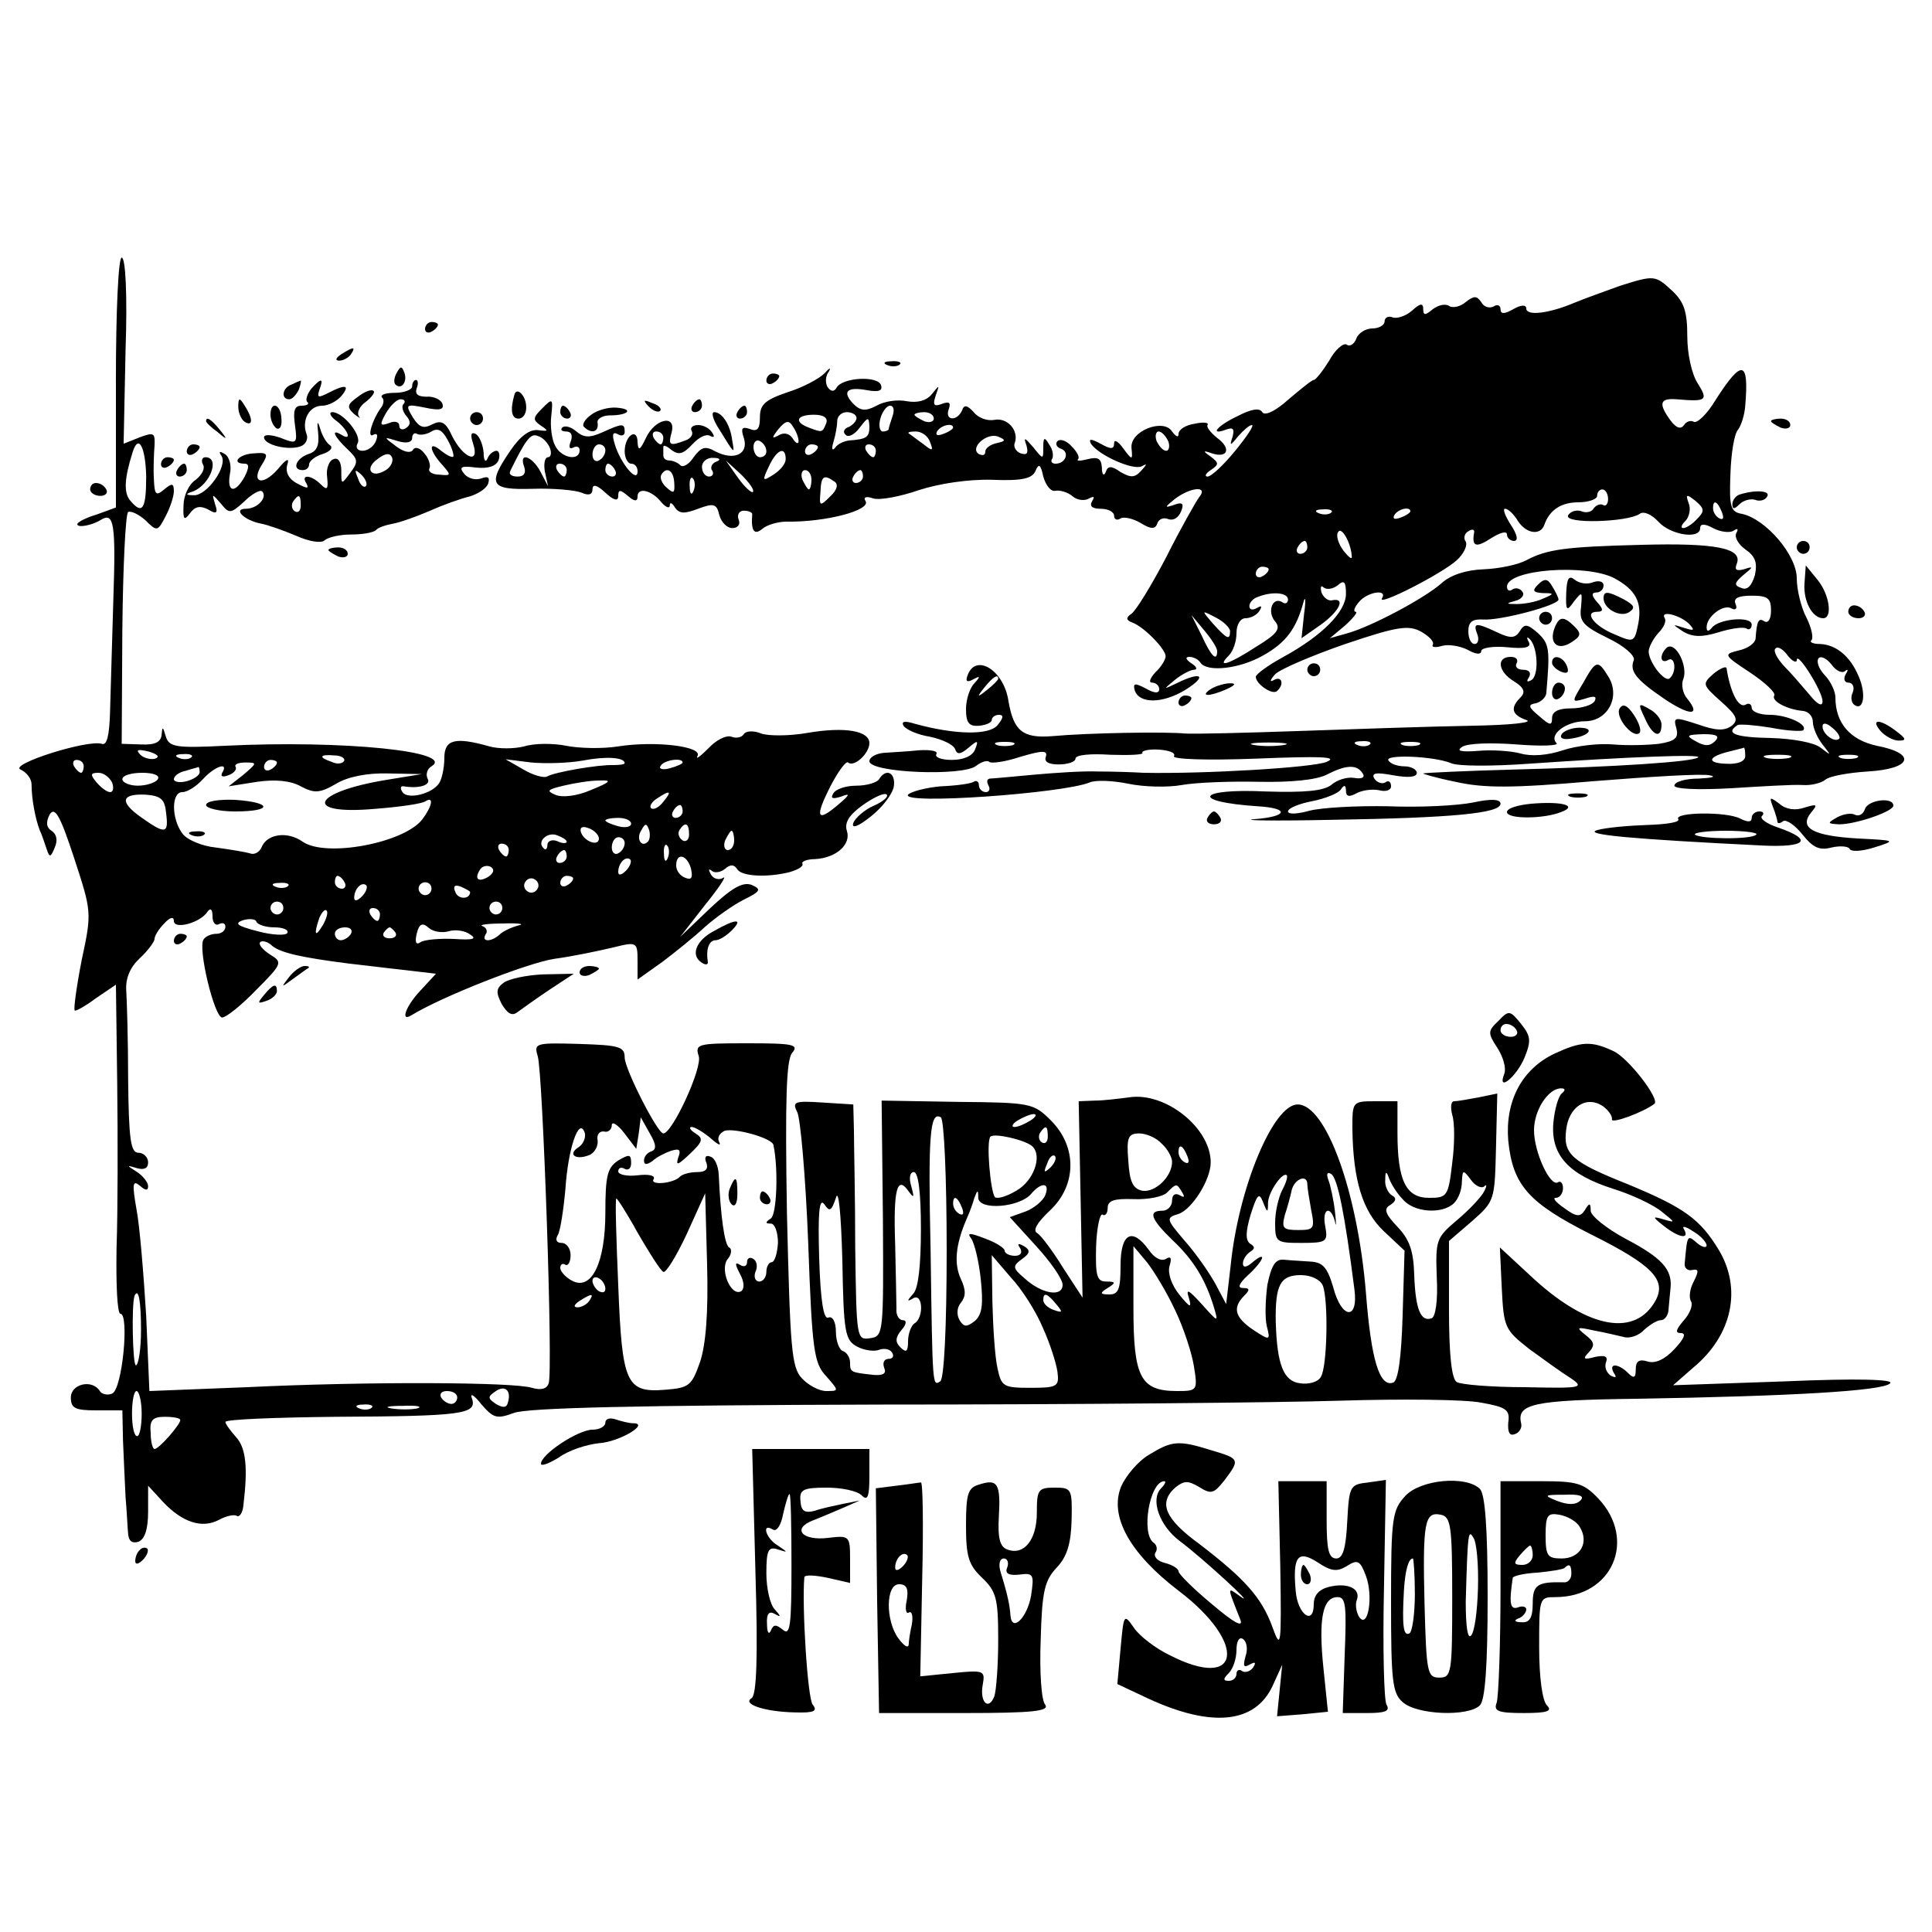 <?xml version="1.0" standalone="no"?>
<!DOCTYPE svg PUBLIC "-//W3C//DTD SVG 20010904//EN"
 "http://www.w3.org/TR/2001/REC-SVG-20010904/DTD/svg10.dtd">
<svg version="1.0" xmlns="http://www.w3.org/2000/svg"
 width="300pt" height="300pt" viewBox="0 0 300 300"
 preserveAspectRatio="xMidYMid meet">
<g transform="translate(0,300) scale(0.1,-0.1)"
fill="#000000" stroke="none">
<path d="M180 2406 l0 -194 -30 -11 c-17 -5 -30 -12 -30 -15 0 -6 23 -2 37 7
20 12 23 -6 19 -124 -2 -63 -4 -140 -5 -171 -1 -41 -5 -56 -13 -53 -22 7 -145
-32 -126 -40 9 -4 17 -14 17 -23 0 -23 6 -54 13 -72 4 -8 8 -22 11 -30 4 -12
6 -11 12 4 5 11 3 21 -5 26 -8 5 -9 13 -3 25 8 13 16 0 38 -67 27 -83 28 -84
12 -158 -8 -41 -13 -77 -11 -79 1 -2 17 7 33 19 l31 21 2 -153 c1 -84 1 -199
-1 -255 -1 -57 1 -103 6 -103 14 0 3 -118 -13 -124 -7 -3 -16 -1 -19 4 -12 19
-45 11 -45 -10 0 -17 7 -20 40 -20 l40 0 1 -47 c1 -27 3 -66 4 -88 2 -22 3
-48 4 -57 1 -11 6 -15 16 -12 10 4 15 20 15 47 l0 40 23 -25 c30 -32 61 -42
87 -28 11 6 24 9 28 6 4 -2 9 5 10 17 7 58 4 88 -11 105 -9 10 -17 21 -17 24
0 4 77 7 172 8 195 1 219 4 211 28 -4 10 3 6 14 -8 19 -22 24 -24 51 -14 21 8
194 12 569 13 296 0 617 3 713 6 96 3 195 2 220 -3 39 -7 45 -11 42 -31 -1
-15 2 -21 10 -18 7 2 12 10 10 17 -7 30 18 36 180 38 237 4 382 12 393 24 7 6
-49 8 -164 3 l-173 -6 32 28 c60 50 75 122 39 182 -29 48 -54 66 -141 102 -88
35 -101 47 -96 85 4 35 31 53 56 37 9 -6 16 -16 15 -21 -2 -8 49 11 66 24 9 7
-41 72 -64 82 -34 16 -50 15 -91 -4 -51 -24 -77 -74 -72 -135 7 -70 32 -97
129 -146 94 -47 117 -70 100 -102 -31 -57 -103 -45 -188 32 l-54 50 3 -64 c3
-61 5 -64 43 -94 22 -16 51 -37 64 -45 22 -15 17 -16 -71 -14 -52 0 -100 4
-106 8 -8 5 -12 43 -12 113 l0 106 36 31 c35 31 35 32 37 114 l2 84 -29 -6
c-16 -3 -33 -6 -38 -6 -5 0 -6 -9 -3 -21 4 -12 4 -45 0 -75 -6 -52 -8 -54 -36
-54 -36 0 -49 27 -49 101 l0 49 -35 0 c-35 0 -35 -1 -35 -42 1 -81 16 -129 49
-160 l32 -30 -3 -101 c-2 -66 -7 -102 -15 -104 -21 -7 -34 36 -42 140 -13 157
-62 292 -106 292 -38 0 -92 -130 -104 -250 l-7 -60 -17 32 c-10 18 -31 48 -48
67 -28 33 -29 35 -9 41 21 7 50 53 50 80 0 54 -71 110 -127 101 -16 -2 -39 -5
-53 -5 l-25 -1 3 -152 3 -153 -30 46 c-16 26 -34 50 -40 54 -8 4 -1 16 19 35
42 39 43 99 2 140 -27 27 -31 28 -145 29 l-118 2 2 -183 c1 -179 1 -183 -20
-186 -21 -3 -21 0 -23 140 0 79 -2 161 -2 183 l-1 40 -48 3 c-44 3 -47 1 -39
-15 5 -10 13 -101 17 -203 6 -168 9 -187 28 -207 20 -23 20 -23 0 -23 -11 0
-28 9 -38 20 -16 17 -18 47 -23 255 -3 178 -1 239 8 250 11 13 2 15 -69 15
-78 0 -82 -1 -76 -20 6 -18 -41 -120 -55 -120 -9 0 -60 100 -60 118 0 17 -9
19 -71 21 -68 2 -70 1 -64 -19 8 -26 24 -490 17 -508 -3 -9 -12 -11 -26 -7
-28 9 -256 10 -442 1 l-152 -6 -5 117 c-4 65 -10 139 -15 165 -7 40 -6 46 5
37 9 -8 13 -8 13 -1 0 6 -8 16 -17 22 -17 11 -17 11 0 6 11 -3 17 0 17 9 0 8
-7 15 -15 15 -12 0 -15 20 -16 113 0 61 -2 125 -3 140 -1 18 6 35 21 49 13 12
23 26 23 30 0 5 7 16 15 24 9 10 15 11 15 4 0 -14 41 -3 52 14 5 7 8 4 8 -7 0
-10 5 -15 10 -12 6 3 10 1 10 -4 0 -6 -6 -11 -14 -11 -8 0 -17 -4 -20 -9 -9
-14 17 -121 29 -121 6 0 30 19 53 43 41 41 41 43 21 55 -12 8 -18 16 -15 19 3
3 12 1 19 -6 14 -11 47 -18 117 -27 19 -2 58 -7 86 -10 l51 -6 -24 -26 c-22
-23 -32 -49 -15 -39 47 29 179 81 222 88 30 4 72 13 93 18 36 9 37 8 37 -21
l0 -29 38 27 c20 15 51 40 67 55 17 15 44 34 60 42 26 13 28 16 12 23 -14 5
-31 -5 -65 -37 l-46 -44 39 50 c22 27 34 46 28 42 -6 -4 -15 -2 -19 5 -4 7 -4
10 1 6 4 -4 14 -3 21 3 8 7 14 7 19 -1 7 -11 47 -13 82 -4 13 4 21 9 19 13 -2
3 7 7 20 7 33 2 56 23 49 44 -4 13 4 25 25 40 17 12 34 20 37 16 3 -3 -6 -11
-20 -17 -14 -6 -29 -19 -32 -27 -3 -9 7 -6 27 10 18 14 34 35 36 47 3 21 -12
29 -23 11 -3 -5 -19 -10 -35 -10 -16 0 -32 -5 -36 -12 -5 -8 -1 -9 12 -5 15 6
14 3 -5 -13 -33 -28 -36 -19 -11 30 12 23 24 39 27 36 9 -8 33 14 33 30 0 19
-37 26 -96 16 -28 -5 -61 -5 -72 -1 -12 5 -24 4 -27 -1 -3 -5 -12 -7 -19 -4
-8 3 -24 -5 -36 -18 -13 -13 -20 -18 -17 -12 9 15 -65 24 -123 15 -25 -4 -61
-3 -81 1 -20 4 -49 4 -65 -1 -16 -4 -40 -4 -54 0 -53 15 -70 11 -70 -18 0 -16
-4 -33 -8 -39 -11 -17 -49 -26 -57 -14 -4 6 -3 10 2 9 24 -4 43 2 37 12 -3 6
-1 15 6 19 38 23 -136 41 -320 32 -79 -4 -88 -2 -93 16 -4 14 -5 14 -6 1 -1
-11 -10 -16 -31 -15 l-31 1 1 177 c1 98 5 180 9 183 5 2 17 -4 27 -13 18 -18
19 -17 31 6 7 13 13 31 13 39 0 13 -3 13 -15 3 -13 -11 -15 -8 -16 16 -1 16 0
39 1 52 1 20 -1 21 -23 13 l-25 -10 3 145 c3 86 0 144 -6 144 -5 0 -9 -79 -9
-194z m47 -146 c0 -51 -6 -60 -25 -37 -10 12 -9 34 4 75 9 29 20 8 21 -38z
m14 -438 c-7 -2 -18 1 -23 6 -8 8 -4 9 13 5 13 -4 18 -8 10 -11z m56 2 c-3 -3
-12 -4 -19 -1 -8 3 -5 6 6 6 11 1 17 -2 13 -5z m237 -6 c-3 -4 -11 -5 -19 -1
-21 7 -19 12 4 10 11 0 18 -5 15 -9z m436 -3 c0 -2 -8 -3 -17 -3 -23 1 -93
-11 -104 -18 -5 -2 -21 2 -36 11 l-28 16 40 -5 c22 -2 58 -1 80 3 36 7 65 5
65 -4z m-840 -5 c0 -5 -2 -10 -4 -10 -3 0 -8 5 -11 10 -3 6 -1 10 4 10 6 0 11
-4 11 -10z m248 -13 l-23 -18 44 7 c28 4 52 2 68 -7 21 -11 29 -11 55 4 18 11
49 17 81 16 l52 -1 -55 -9 c-116 -19 -131 -55 -18 -45 39 3 74 8 79 12 13 8
10 -8 -5 -28 -28 -37 -150 -60 -186 -35 -24 17 -56 12 -64 -9 -3 -7 -11 -12
-18 -9 -7 2 -31 6 -53 9 -21 2 -45 12 -52 22 -17 23 -17 64 0 64 8 0 22 9 32
20 18 20 41 28 30 10 -3 -6 1 -7 9 -4 9 3 14 9 12 13 -3 4 4 7 15 7 19 0 18
-1 -3 -19z m52 19 c0 -3 -4 -8 -10 -11 -5 -3 -10 -1 -10 4 0 6 5 11 10 11 6 0
10 -2 10 -4z m630 0 c0 -2 -9 -6 -20 -9 -11 -3 -18 -1 -14 4 5 9 34 13 34 5z
m-750 -15 c0 -5 -9 -11 -20 -14 -11 -3 -20 -1 -20 3 0 5 8 11 18 13 9 3 18 5
20 6 1 0 2 -3 2 -8z m-136 -16 c3 -8 2 -15 -3 -15 -5 0 -14 7 -21 15 -10 12
-10 15 3 15 8 0 17 -7 21 -15z m71 5 c-3 -5 -17 -10 -31 -10 -13 0 -24 5 -24
10 0 6 14 10 31 10 17 0 28 -4 24 -10z m672 -17 c-21 -9 -44 -12 -55 -7 -14 6
-12 8 13 14 17 4 41 8 55 8 21 1 19 -2 -13 -15z m-659 -36 c4 -32 -1 -33 -39
-6 -34 24 -31 37 8 35 23 -2 29 -7 31 -29z m772 18 c-7 -9 -15 -13 -19 -10 -3
3 1 10 9 15 21 14 24 12 10 -5z m30 -15 c0 -5 -5 -10 -11 -10 -5 0 -7 5 -4 10
3 6 8 10 11 10 2 0 4 -4 4 -10z m-80 -19 c0 -5 -9 -7 -20 -4 -11 3 -20 7 -20
9 0 2 9 4 20 4 11 0 20 -4 20 -9z m-50 -23 c0 -13 -23 -5 -28 10 -2 7 2 10 12
6 9 -3 16 -11 16 -16z m76 -5 c-10 -10 -19 5 -10 18 6 11 8 11 12 0 2 -7 1
-15 -2 -18z m64 11 c0 -8 -5 -12 -10 -9 -6 4 -8 11 -5 16 9 14 15 11 15 -7z
m-190 -11 c0 -3 -7 -3 -15 1 -8 3 -15 0 -15 -6 0 -6 -3 -9 -6 -5 -11 10 6 26
21 20 8 -3 15 -7 15 -10z m260 2 c0 -8 -4 -15 -10 -15 -5 0 -7 7 -4 15 4 8 8
15 10 15 2 0 4 -7 4 -15z m-170 -4 c0 -6 -4 -13 -10 -16 -5 -3 -10 1 -10 9 0
9 5 16 10 16 6 0 10 -4 10 -9z m-180 -11 c0 -5 -2 -10 -4 -10 -3 0 -8 5 -11
10 -3 6 -1 10 4 10 6 0 11 -4 11 -10z m247 -12 c-3 -8 -6 -5 -6 6 -1 11 2 17
5 13 3 -3 4 -12 1 -19z m-157 2 c0 -5 -5 -10 -11 -10 -5 0 -7 5 -4 10 3 6 8
10 11 10 2 0 4 -4 4 -10z m92 -22 c-7 -7 -12 -8 -12 -2 0 14 12 26 19 19 2 -3
-1 -11 -7 -17z m101 3 c3 -14 1 -18 -9 -14 -8 3 -14 11 -14 19 0 21 17 17 23
-5z m-314 -12 c-16 -10 -23 -4 -14 10 3 6 11 8 17 5 6 -4 5 -9 -3 -15z m-224
-9 c3 -5 1 -10 -4 -10 -6 0 -11 5 -11 10 0 6 2 10 4 10 3 0 8 -4 11 -10z m299
-11 c-3 -5 -10 -7 -15 -3 -5 3 -7 10 -3 15 3 5 10 7 15 3 5 -3 7 -10 3 -15z
m56 17 c0 -3 -4 -8 -10 -11 -5 -3 -10 -1 -10 4 0 6 5 11 10 11 6 0 10 -2 10
-4z m-443 -12 c-3 -3 -12 -4 -19 -1 -8 3 -5 6 6 6 11 1 17 -2 13 -5z m115 -16
c-7 -7 -12 -8 -12 -2 0 14 12 26 19 19 2 -3 -1 -11 -7 -17z m108 12 c0 -5 -4
-10 -10 -10 -5 0 -10 5 -10 10 0 6 5 10 10 10 6 0 10 -4 10 -10z m60 -5 c0
-12 -19 -12 -23 0 -4 9 -1 12 9 8 7 -3 14 -7 14 -8z m-290 -25 c0 -5 -4 -10
-10 -10 -5 0 -10 5 -10 10 0 6 5 10 10 10 6 0 10 -4 10 -10z m340 0 c0 -5 -4
-10 -10 -10 -5 0 -10 5 -10 10 0 6 5 10 10 10 6 0 10 -4 10 -10z m-279 -27
c-12 -20 -14 -14 -5 12 4 9 9 14 11 11 3 -2 0 -13 -6 -23z m89 17 c0 -5 -2
-10 -4 -10 -3 0 -8 5 -11 10 -3 6 -1 10 4 10 6 0 11 -4 11 -10z m-164 -20 c14
0 23 -4 20 -9 -3 -4 -24 -3 -46 3 -31 8 -37 12 -23 17 10 3 20 2 21 -2 2 -5
15 -9 28 -9z m271 -6 c10 3 25 1 33 -5 11 -7 5 -9 -25 -7 -22 1 -46 -1 -52 -5
-7 -5 -9 0 -6 13 4 16 9 18 19 9 7 -6 21 -8 31 -5z m108 9 c-11 -3 -24 -9 -29
-14 -13 -12 -29 -12 -22 0 4 5 1 11 -5 13 -6 2 9 4 32 4 24 1 35 -1 24 -3z
m-260 -13 c-3 -5 -10 -10 -16 -10 -5 0 -9 5 -9 10 0 6 7 10 16 10 8 0 12 -4 9
-10z m69 2 c3 -5 -1 -9 -9 -9 -8 0 -12 4 -9 9 3 4 7 8 9 8 2 0 6 -4 9 -8z
m1811 -250 c-5 -4 -11 -24 -13 -46 -4 -50 24 -80 93 -102 29 -9 63 -25 76 -36
20 -16 21 -17 4 -12 -20 6 -20 5 -1 -10 23 -18 40 -21 31 -5 -4 6 2 5 14 -3
12 -7 21 -17 21 -22 0 -4 -7 -3 -15 4 -15 13 -15 13 -19 -32 -1 -7 5 -12 12
-10 10 2 10 -2 2 -18 -6 -11 -8 -25 -4 -31 3 -6 -2 -19 -12 -30 -12 -14 -13
-19 -4 -19 9 0 5 -9 -10 -25 -15 -16 -30 -23 -42 -19 -13 4 -18 0 -18 -12 0
-14 -3 -15 -12 -6 -15 15 -31 16 -22 0 5 -7 3 -8 -5 -4 -7 5 -10 14 -7 21 3 9
-2 11 -17 8 -18 -5 -20 -3 -10 7 10 11 9 16 -5 27 -15 12 -14 13 13 7 17 -3
37 -8 46 -10 9 -3 24 2 32 11 9 8 20 15 26 15 6 0 12 8 12 18 1 9 2 24 3 32 3
29 -14 47 -69 76 -30 16 -55 36 -55 44 0 12 -2 13 -9 1 -7 -11 -13 -11 -32 3
-13 9 -19 16 -13 16 6 0 11 7 11 15 0 8 -4 12 -8 9 -12 -7 -37 47 -37 81 0 31
22 65 42 65 7 0 7 -3 1 -8z m-955 -242 c0 -122 -4 -201 -10 -205 -12 -7 -12
-13 -15 205 -4 178 -1 215 16 205 5 -4 9 -94 9 -205z m130 200 c-8 -5 -19 -10
-25 -10 -5 0 -3 5 5 10 8 5 20 10 25 10 6 0 3 -5 -5 -10z m-608 -19 l3 24 14
-25 c10 -17 11 -25 2 -28 -6 -2 -11 -8 -11 -14 0 -7 4 -7 13 -1 6 6 20 13 29
16 13 4 16 2 11 -11 -4 -13 0 -11 18 6 20 19 22 24 9 32 -8 5 -11 10 -6 10 5
0 18 -8 29 -17 11 -10 17 -13 14 -7 -4 7 0 14 8 18 15 5 74 -11 76 -22 8 -38
5 -108 -4 -114 -9 -6 -9 -8 0 -8 6 0 11 -13 11 -30 -1 -16 -5 -30 -10 -30 -4
0 -8 -7 -8 -15 0 -8 -5 -15 -11 -15 -6 0 -9 7 -6 15 4 8 2 17 -3 20 -6 4 -10
1 -10 -5 0 -6 -5 -8 -11 -4 -8 5 -8 1 0 -14 7 -13 7 -23 2 -27 -16 -9 -34 34
-21 50 6 7 7 16 2 18 -7 5 -13 47 -16 114 -1 13 -6 25 -13 27 -7 3 -10 -1 -6
-10 3 -9 -1 -14 -14 -14 -11 0 -23 -3 -27 -7 -10 -11 -48 -14 -41 -4 3 6 -8 8
-25 6 -16 -2 -30 1 -30 6 0 6 5 7 10 4 6 -3 10 1 10 9 0 14 -3 14 -20 4 -17
-11 -20 -24 -20 -81 0 -79 -22 -123 -53 -105 -9 5 -17 14 -17 19 0 6 4 8 8 5
4 -2 8 4 8 15 0 10 -6 19 -14 19 -8 0 -10 5 -6 12 4 6 9 39 12 72 4 62 21 113
30 87 2 -7 -2 -17 -9 -22 -18 -11 -6 -21 15 -13 9 3 15 14 14 23 -2 9 3 15 10
14 6 -2 12 3 12 10 0 6 9 1 19 -12 l19 -25 4 25z m635 -6 c0 -8 -4 -12 -9 -9
-5 3 -6 10 -3 15 9 13 12 11 12 -6z m-24 -15 c16 -15 2 -54 -25 -69 -15 -9
-29 -13 -33 -10 -7 8 -14 87 -7 94 6 6 54 -5 65 -15z m201 4 c9 -8 16 -21 16
-28 0 -23 -26 -48 -46 -45 -15 3 -20 14 -22 47 -3 36 0 42 17 42 11 0 27 -7
35 -16z m40 -20 c3 -8 2 -12 -4 -9 -6 3 -10 10 -10 16 0 14 7 11 14 -7z m-213
-17 c-10 -9 -11 -8 -5 6 3 10 9 15 12 12 3 -3 0 -11 -7 -18z m-201 -95 c0 -57
-4 -93 -12 -101 -10 -11 -10 -13 0 -7 15 9 17 -30 2 -39 -5 -3 -10 -16 -10
-28 0 -16 -3 -18 -12 -9 -8 8 -8 15 2 27 8 9 8 15 2 15 -6 0 -11 8 -10 18 0 9
-1 54 -2 100 -3 85 3 108 21 82 8 -11 9 -10 4 8 -4 13 -2 22 4 22 7 0 11 -32
11 -88z m561 60 c-6 -12 -11 -34 -11 -51 0 -30 2 -31 41 -31 39 0 41 2 37 25
-6 28 8 35 15 8 2 -10 2 -3 0 15 -2 18 -7 41 -10 49 -4 10 -2 14 4 10 10 -6
21 -61 36 -178 7 -50 -20 -48 -33 3 -9 30 -16 38 -35 39 -14 1 -33 2 -42 3
-13 1 -19 -10 -25 -39 -3 -22 -4 -51 -1 -64 6 -23 5 -23 -21 -6 -28 19 -33 34
-14 53 9 9 9 12 -2 12 -9 0 -6 7 8 20 25 23 30 39 7 20 -9 -8 -15 -9 -15 -2 0
6 5 14 11 18 8 5 8 8 0 13 -7 5 -7 18 1 45 10 31 13 35 19 20 7 -18 8 -18 8
-1 1 17 23 48 29 42 2 -2 -1 -12 -7 -23z m187 -14 c17 -21 62 -24 80 -6 7 7
12 21 12 33 1 19 2 19 14 3 7 -10 17 -14 21 -10 4 4 4 0 -1 -9 -5 -9 -24 -29
-42 -44 -32 -27 -33 -31 -31 -88 2 -37 -2 -62 -8 -64 -17 -6 -25 14 -27 67 -1
37 -7 55 -26 75 -19 20 -22 28 -11 34 9 6 10 11 2 15 -6 4 -11 15 -10 24 0 14
2 14 6 2 3 -8 12 -23 21 -32z m-148 23 c0 -5 3 -23 6 -40 6 -29 4 -31 -20 -31
-24 0 -26 3 -21 23 4 12 9 30 11 40 5 17 24 24 24 8z m-699 -252 c11 -6 27 -8
34 -5 8 3 17 1 20 -4 4 -6 1 -10 -5 -10 -7 0 -10 -6 -7 -14 4 -9 -2 -12 -16
-11 -36 4 -37 4 -37 19 0 8 -5 16 -11 18 -6 2 -11 16 -11 30 0 15 -5 25 -12
22 -7 -3 -12 26 -14 93 -2 69 0 94 8 83 8 -12 11 -11 18 10 4 15 8 -23 10 -97
2 -112 4 -124 23 -134z m292 235 c-3 -8 -17 -20 -30 -25 l-25 -9 41 -45 c22
-24 41 -51 41 -60 0 -20 -33 -14 -59 10 -19 16 -19 19 -4 30 13 9 13 14 3 20
-9 5 -11 4 -6 -3 4 -7 1 -12 -8 -12 -9 0 -16 4 -16 8 0 4 -14 13 -31 19 -23 9
-28 9 -21 0 5 -7 12 -35 15 -64 4 -39 2 -54 -9 -64 -13 -10 -17 -10 -24 1 -5
9 -4 20 2 27 8 10 8 20 0 37 -11 24 -8 53 8 91 5 11 11 27 13 35 5 13 6 13 6
0 1 -20 64 -15 82 6 16 19 30 18 22 -2z m213 4 c4 -7 3 -8 -4 -4 -7 4 -12 1
-12 -8 0 -9 -7 -16 -15 -16 -23 0 -18 -13 16 -46 32 -30 51 -61 64 -104 7 -24
7 -24 -19 5 -20 22 -25 25 -20 10 5 -17 2 -16 -15 5 -12 15 -18 33 -15 44 4
13 2 16 -6 11 -7 -4 -18 2 -26 14 -26 36 -44 26 -44 -24 0 -36 -3 -45 -17 -45
-15 0 -16 2 -3 10 13 8 13 10 -2 10 -15 0 -17 9 -16 54 1 30 6 52 10 50 4 -3
8 2 8 10 0 12 10 15 40 14 23 -1 46 4 52 10 15 15 15 15 24 0z m-749 -263
c-13 -37 -17 -40 -54 -43 -61 -5 -67 10 -73 162 -3 72 -5 133 -3 135 1 1 16
-22 33 -53 18 -31 35 -58 40 -61 4 -2 20 24 36 58 l29 64 3 -111 c2 -75 -2
-124 -11 -151z m407 239 c3 -8 2 -12 -4 -9 -6 3 -10 10 -10 16 0 14 7 11 14
-7z m331 -159 c13 -27 26 -67 29 -87 6 -37 5 -38 -26 -38 -57 0 -68 21 -68
129 l0 96 21 -25 c11 -14 31 -47 44 -75z m-206 -26 c11 -24 21 -55 23 -69 3
-23 0 -25 -42 -25 -42 0 -45 2 -51 30 -4 17 -7 63 -8 103 l-1 73 30 -35 c17
-18 39 -53 49 -77z m-679 60 c0 -6 -4 -7 -10 -4 -5 3 -10 11 -10 16 0 6 5 7
10 4 6 -3 10 -11 10 -16z m1114 5 c9 -23 7 -127 -3 -142 -4 -8 -19 -12 -32
-10 -26 3 -36 29 -38 95 -1 58 7 73 39 73 16 0 30 -7 34 -16z m-1835 -69 c0
-30 -4 -55 -8 -55 -5 0 -7 95 -2 108 6 13 10 -8 10 -53z m696 45 c-3 -5 -12
-10 -18 -10 -7 0 -6 4 3 10 19 12 23 12 15 0z m725 -5 c11 -13 10 -14 -4 -9
-9 3 -16 10 -16 15 0 13 6 11 20 -6z m-852 -155 c-2 -6 -8 -6 -18 0 -13 9 -13
11 0 20 15 10 25 0 18 -20z m-568 -15 c0 -19 -3 -35 -7 -35 -5 0 -8 16 -8 35
0 19 3 35 7 35 4 0 8 -16 8 -35z m490 25 c0 -5 -4 -10 -9 -10 -6 0 -13 5 -16
10 -3 6 1 10 9 10 9 0 16 -4 16 -10z m-133 -16 c-3 -3 -12 -4 -19 -1 -8 3 -5
6 6 6 11 1 17 -2 13 -5z m71 -1 c-10 -2 -28 -2 -40 0 -13 2 -5 4 17 4 22 1 32
-1 23 -4z m-368 -18 c0 -7 -33 -45 -40 -45 -3 0 -6 11 -6 25 -2 20 3 25 22 25
13 0 24 -2 24 -5z"/>
<path d="M320 1750 c0 -5 20 -10 45 -10 59 0 58 14 0 18 -25 1 -45 -2 -45 -8z"/>
<path d="M298 1703 c7 -3 16 -2 19 1 4 3 -2 6 -13 5 -11 0 -14 -3 -6 -6z"/>
<path d="M1133 1154 c-3 -8 -2 -19 3 -24 5 -5 9 1 9 16 0 28 -3 30 -12 8z"/>
<path d="M1180 1140 c0 -5 5 -10 11 -10 5 0 7 5 4 10 -3 6 -8 10 -11 10 -2 0
-4 -4 -4 -10z"/>
<path d="M2515 2556 c-22 -8 -53 -19 -70 -26 -40 -17 -75 -21 -75 -9 0 6 -8 6
-20 -1 -14 -8 -20 -8 -20 0 0 6 -5 8 -11 4 -6 -3 -15 -1 -19 7 -7 10 -11 10
-24 0 -8 -7 -20 -10 -26 -6 -6 4 -17 1 -25 -5 -12 -10 -15 -10 -15 0 0 10 -5
9 -17 -2 -10 -9 -24 -13 -30 -11 -7 3 -13 0 -13 -6 0 -6 -9 -11 -19 -11 -10 0
-22 -7 -25 -16 -3 -8 -10 -13 -15 -9 -5 3 -18 -8 -27 -25 -10 -16 -21 -30 -24
-30 -3 0 -20 -14 -39 -30 -21 -19 -37 -26 -41 -20 -4 7 -17 5 -38 -6 -32 -15
-45 -31 -18 -21 11 4 13 1 10 -11 -5 -15 -4 -15 9 1 8 9 17 17 21 17 4 0 -8
-18 -26 -40 -18 -22 -37 -40 -43 -40 -5 0 -3 5 5 10 13 9 13 11 0 21 -13 9
-12 10 2 5 25 -8 30 8 8 24 -10 8 -17 17 -15 20 3 4 -7 5 -20 2 -14 -2 -25 -9
-25 -16 0 -6 -4 -4 -10 4 -13 21 -66 1 -63 -26 2 -19 1 -19 -13 0 -8 11 -14
14 -14 8 0 -10 -5 -10 -21 -1 -15 8 -19 8 -15 0 12 -18 66 -42 79 -35 9 5 8 3
-1 -7 -10 -11 -16 -11 -32 -2 -14 10 -20 10 -23 0 -3 -7 -6 -4 -6 7 -1 14 -6
17 -22 13 -12 -3 -18 -3 -15 0 3 3 -2 12 -10 20 -8 9 -18 12 -22 8 -4 -4 -1
-10 6 -12 13 -5 7 -23 -9 -23 -6 0 -8 4 -5 8 2 4 1 14 -5 22 -7 12 -9 11 -9
-4 0 -20 0 -20 -16 0 -13 15 -15 16 -10 2 3 -12 1 -15 -9 -12 -8 3 -12 11 -9
17 6 19 -12 39 -32 35 -11 -2 -25 3 -32 12 -10 11 -15 12 -18 3 -8 -18 -27
-16 -21 1 4 11 1 13 -10 9 -13 -5 -15 -2 -10 13 6 17 6 17 -6 2 -8 -10 -22
-14 -39 -11 -14 3 -35 0 -47 -7 -17 -9 -25 -8 -36 3 -18 19 -10 27 22 21 17
-3 24 -1 21 8 -5 15 -60 12 -69 -4 -4 -7 -9 -6 -14 1 -4 7 -3 18 2 24 4 7 1 6
-7 -3 -8 -8 -34 -22 -57 -29 -35 -12 -43 -19 -43 -39 0 -18 -4 -23 -16 -18
-12 4 -14 1 -9 -14 8 -25 -15 -36 -44 -21 -16 9 -22 7 -34 -9 -7 -11 -17 -17
-21 -12 -4 4 -12 7 -17 7 -5 0 -9 3 -9 8 0 4 0 10 0 13 0 4 6 1 13 -5 11 -8
18 -6 32 9 10 11 22 17 28 13 6 -3 7 -1 3 5 -4 7 -14 12 -22 12 -8 0 -13 -4
-10 -9 3 -5 -1 -12 -10 -15 -24 -9 -27 -8 -21 13 7 28 -26 21 -40 -9 -9 -19
-12 -21 -13 -7 0 24 -20 11 -20 -14 0 -10 5 -19 10 -19 6 0 10 -5 10 -12 0
-19 -26 12 -35 41 -5 16 -4 21 4 17 6 -4 11 -2 11 3 0 14 -3 14 -34 0 -20 -9
-29 -9 -41 1 -8 7 -18 10 -22 6 -3 -3 -1 -6 6 -6 8 0 11 -6 7 -16 -3 -8 -2
-12 4 -9 6 3 10 1 10 -4 0 -18 -29 -12 -38 7 -5 9 -8 30 -6 46 3 28 2 28 -14
12 -15 -15 -15 -18 -2 -27 12 -8 12 -9 -4 -7 -13 2 -28 -9 -43 -31 -37 -54
-32 -62 35 -60 31 1 65 -2 75 -6 11 -5 17 -3 17 5 0 9 7 7 20 -5 13 -12 20
-14 20 -5 0 10 3 10 15 0 10 -9 15 -9 15 -1 0 15 22 10 37 -9 7 -8 13 -10 13
-5 0 6 4 4 8 -3 7 -10 15 -10 36 -2 24 9 29 8 33 -10 3 -11 12 -20 20 -20 9 0
13 6 10 13 -3 8 1 14 8 14 8 0 14 -3 13 -6 -2 -25 3 -33 16 -22 7 6 24 11 37
11 62 -1 132 18 123 32 -4 6 1 8 12 4 11 -3 42 3 71 13 31 10 76 17 113 16 48
-2 63 2 68 14 5 12 8 10 12 -9 4 -14 12 -24 19 -22 7 1 19 -2 27 -9 7 -6 19
-7 25 -3 8 4 9 3 5 -4 -5 -8 0 -12 13 -12 12 0 21 -5 21 -11 0 -5 4 -8 10 -4
5 3 19 0 31 -7 16 -10 23 -10 26 -1 2 7 10 10 17 7 8 -3 16 2 20 12 5 12 2 15
-11 10 -15 -5 -15 -4 1 9 25 19 53 21 38 3 -5 -7 -29 -49 -51 -93 -23 -44 -47
-83 -54 -88 -9 -6 -9 -10 2 -14 18 -7 51 -41 51 -52 0 -5 -7 -17 -16 -25 -8
-9 -11 -16 -5 -16 6 0 11 -5 11 -10 0 -7 -7 -7 -21 1 -17 9 -20 8 -17 -3 7
-21 43 -21 79 1 35 22 24 29 -14 10 -21 -10 -21 -10 -3 5 11 9 25 16 30 16 6
0 4 5 -4 10 -9 6 -10 10 -3 10 6 0 14 -4 17 -9 10 -15 60 -10 97 11 36 20 52
42 63 83 3 11 4 3 1 -18 l-4 -38 30 21 c29 21 39 42 18 38 -6 -2 -14 4 -17 12
-2 8 -1 12 3 8 5 -4 14 -3 22 3 10 9 13 6 13 -13 0 -28 -37 -65 -97 -98 -24
-13 -43 -27 -43 -31 0 -11 26 -29 33 -22 12 11 7 24 -5 17 -7 -4 -6 0 2 9 8 8
57 29 109 47 80 27 98 30 118 19 12 -7 20 -15 18 -20 -3 -4 4 -5 14 -2 10 3
28 0 40 -6 12 -7 21 -8 21 -2 0 5 18 8 40 6 29 -3 38 0 34 8 -4 7 -3 9 1 5 13
-12 15 -57 3 -64 -7 -4 -8 -2 -4 4 4 7 1 12 -9 12 -9 0 -13 5 -10 10 3 6 -1
10 -9 10 -23 0 -20 -23 5 -38 16 -10 18 -17 10 -25 -16 -16 -14 -27 9 -35 12
-4 -25 -8 -87 -9 -59 -1 -178 -5 -263 -8 -85 -3 -166 -5 -180 -4 -30 3 -150 1
-205 -4 -47 -4 -61 8 -69 54 -7 49 -52 76 -64 39 -3 -8 0 -10 9 -5 11 6 12 5
2 -6 -7 -7 -13 -25 -13 -40 0 -22 5 -27 20 -26 11 1 20 5 20 9 0 4 5 8 11 8 8
0 7 -5 -2 -16 -13 -16 -66 -15 -128 2 -16 5 -22 4 -18 -3 4 -6 22 -14 41 -17
19 -4 36 -12 39 -19 3 -9 8 -9 21 2 14 12 16 12 10 -3 -4 -10 -18 -16 -36 -16
-16 0 -27 4 -24 9 3 5 -9 7 -27 6 -17 -2 -42 -3 -54 -4 -13 -1 -23 -7 -23 -13
0 -18 146 -24 166 -7 8 6 17 9 20 6 3 -3 25 0 49 8 34 10 42 10 39 0 -3 -8 4
-12 20 -12 14 0 26 4 26 9 0 6 24 8 54 6 30 -1 52 0 50 3 -2 3 10 6 25 5 16
-1 27 -5 24 -10 -4 -5 50 -7 128 -4 100 4 128 3 109 -5 -21 -9 -191 -19 -285
-17 -16 1 -48 2 -70 2 -22 1 -67 -2 -100 -5 -33 -3 -64 -6 -68 -6 -5 -1 -5 -5
-2 -11 3 -5 1 -10 -4 -10 -6 0 -11 5 -11 11 0 5 -4 8 -8 5 -5 -3 -27 -6 -51
-7 -23 -2 -46 -8 -51 -13 -12 -16 241 2 282 19 9 4 36 3 60 -2 24 -5 61 -6 83
-2 22 4 76 6 120 5 50 -1 89 3 105 11 31 16 47 16 56 2 4 -6 -1 -9 -13 -7 -11
2 -27 -3 -36 -11 -12 -9 -40 -12 -102 -10 -106 5 -118 -16 -12 -23 50 -3 47
-16 -5 -20 -24 -2 31 -3 122 -1 185 3 260 10 260 25 0 7 -14 8 -42 2 -24 -5
-83 -8 -132 -6 -49 1 -104 -2 -123 -7 -18 -5 -33 -6 -33 -1 0 5 17 12 38 16
20 4 40 12 44 18 5 8 8 7 8 -2 0 -9 5 -10 16 -4 9 5 25 7 35 5 11 -3 19 0 19
6 0 7 -4 10 -9 6 -5 -3 -13 0 -17 6 -5 9 3 10 30 5 23 -4 36 -3 36 4 0 5 -9
10 -19 10 -11 0 -22 4 -25 9 -7 10 70 7 97 -4 10 -5 64 -5 120 -1 159 11 269
15 264 10 -7 -7 -128 -15 -287 -19 -74 -2 -137 -5 -140 -6 -3 0 20 -7 50 -13
44 -10 88 -10 215 1 88 7 169 12 180 9 11 -2 3 -4 -17 -5 -21 0 -38 -5 -38
-11 0 -5 34 -7 88 -4 48 3 98 6 111 5 13 -1 29 3 35 8 7 6 36 11 66 13 69 4
77 28 14 40 -41 9 -64 35 -64 75 0 9 -7 25 -17 35 -9 10 -13 21 -9 26 4 4 13
-1 20 -10 7 -10 17 -14 21 -10 5 4 5 1 1 -5 -4 -7 -2 -13 4 -13 7 0 10 -7 7
-15 -4 -8 -2 -17 3 -20 14 -9 18 18 6 45 -13 31 -35 49 -60 50 -11 0 -17 3
-13 6 3 4 0 19 -8 35 -8 15 -15 43 -15 61 0 36 -48 92 -85 100 -18 3 -20 11
-18 62 1 32 6 63 12 69 5 7 10 23 11 37 6 71 -5 73 -46 9 -13 -22 -29 -37 -34
-34 -5 3 -12 0 -15 -5 -5 -7 -12 -5 -21 7 -19 26 -17 35 9 33 47 -4 50 -2 33
25 -9 14 -16 45 -16 73 0 38 -5 53 -23 70 -27 25 -28 25 -82 8z m-1129 -202
c-3 -9 -6 -18 -6 -20 0 -2 -4 -4 -9 -4 -5 0 -7 9 -4 20 3 11 10 20 15 20 6 0
7 -7 4 -16z m-103 -11 c-6 -15 -6 -15 -27 -7 -24 9 -19 20 8 20 15 0 22 -5 19
-13z m47 8 c0 -5 -6 -11 -12 -14 -7 -2 -10 -8 -5 -12 4 -5 14 0 22 11 13 17
14 17 15 2 0 -17 -4 -20 -32 -22 -7 -1 -17 -5 -21 -11 -5 -6 -6 -2 -3 8 3 10
6 25 6 33 0 8 7 14 15 14 8 0 15 -4 15 -9z m120 -1 c0 -5 -7 -7 -15 -4 -8 4
-15 8 -15 10 0 2 7 4 15 4 8 0 15 -4 15 -10z m-210 -35 c0 -5 -4 -4 -9 4 -5 8
-14 10 -22 5 -11 -6 -11 -4 0 10 11 13 16 14 22 4 5 -7 9 -17 9 -23z m240 21
c0 -2 -7 -7 -16 -10 -8 -3 -12 -2 -9 4 6 10 25 14 25 6z m-626 -32 c3 -8 1
-14 -3 -14 -5 0 -7 -10 -5 -22 l5 -23 -12 23 c-13 24 -34 31 -25 7 3 -9 0 -15
-10 -15 -9 0 -14 3 -12 8 24 49 32 60 43 55 8 -2 16 -11 19 -19z m176 16 c0
-5 -2 -10 -4 -10 -3 0 -8 5 -11 10 -3 6 -1 10 4 10 6 0 11 -4 11 -10z m414 -6
c6 -15 4 -15 -11 -3 -10 7 -20 15 -22 16 -2 2 3 3 11 3 9 0 19 -7 22 -16z
m104 -2 c-10 -2 -18 -8 -18 -13 0 -6 -4 -7 -10 -4 -15 9 12 34 30 27 12 -5 12
-7 -2 -10z m266 3 c3 -8 1 -15 -3 -15 -5 0 -11 7 -15 15 -3 8 -1 15 3 15 5 0
11 -7 15 -15z m-624 -16 c0 -5 -4 -9 -10 -9 -5 0 -10 7 -10 16 0 8 5 12 10 9
6 -3 10 -10 10 -16z m-250 2 c0 -6 -4 -13 -10 -16 -5 -3 -10 1 -10 9 0 9 5 16
10 16 6 0 10 -4 10 -9z m330 5 c0 -3 -4 -8 -10 -11 -5 -3 -10 -1 -10 4 0 6 5
11 10 11 6 0 10 -2 10 -4z m90 -6 c0 -5 -2 -10 -4 -10 -3 0 -8 5 -11 10 -3 6
-1 10 4 10 6 0 11 -4 11 -10z m-140 -13 c0 -7 -8 -17 -19 -24 -17 -11 -18 -10
-7 13 12 26 26 32 26 11z m-108 -4 c-6 -2 -10 -9 -6 -14 3 -5 0 -9 -5 -9 -6 0
-11 7 -11 15 0 8 8 15 18 14 10 0 12 -3 4 -6z m-232 -13 c0 -5 -2 -10 -4 -10
-3 0 -8 5 -11 10 -3 6 -1 10 4 10 6 0 11 -4 11 -10z m75 0 c3 -5 1 -10 -4 -10
-6 0 -11 5 -11 10 0 6 2 10 4 10 3 0 8 -4 11 -10z m214 -34 c-2 -2 -13 8 -23
22 l-19 27 24 -22 c12 -12 21 -24 18 -27z m-122 14 c1 -16 -1 -17 -12 -7 -7 6
-11 15 -8 20 8 13 19 7 20 -13z m213 5 c0 -8 -2 -15 -4 -15 -2 0 -6 7 -10 15
-3 8 -1 15 4 15 6 0 10 -7 10 -15z m80 5 c0 -5 -5 -10 -11 -10 -5 0 -7 5 -4
10 3 6 8 10 11 10 2 0 4 -4 4 -10z m-263 -22 c-3 -8 -6 -5 -6 6 -1 11 2 17 5
13 3 -3 4 -12 1 -19z m219 14 c6 -4 4 -13 -7 -23 -16 -16 -17 -15 -15 7 1 25
5 28 22 16z m1201 -27 c0 -8 -4 -12 -8 -9 -4 2 -10 0 -14 -5 -3 -6 -12 -8 -19
-5 -8 3 -17 0 -21 -6 -8 -14 92 -11 111 2 6 5 19 -1 29 -12 19 -21 65 -28 65
-10 0 7 7 7 20 0 11 -6 26 -8 32 -4 6 4 8 3 4 -4 -3 -6 3 -17 14 -25 16 -11
19 -21 15 -40 -5 -17 -12 -24 -21 -20 -12 4 -11 8 3 20 16 13 16 14 1 9 -12
-3 -15 -1 -11 9 9 24 -34 32 -147 29 -120 -3 -148 -7 -180 -24 -13 -7 -42 -13
-66 -14 -28 -1 -52 -9 -66 -22 -26 -23 -110 -68 -148 -78 l-25 -7 24 20 c13
12 20 21 16 21 -4 0 -2 7 5 15 13 16 45 21 36 6 -9 -14 93 38 116 59 11 10 17
23 14 29 -4 5 -2 13 4 16 6 4 10 3 9 -2 -4 -22 3 -24 26 -9 14 9 25 12 25 6 0
-5 5 -10 11 -10 7 0 5 10 -5 25 -9 14 -13 25 -9 25 5 0 14 -9 20 -19 13 -20
35 -23 41 -6 8 23 26 35 53 35 16 0 29 5 29 10 0 6 4 10 8 10 5 0 9 -7 9 -15z
m138 -31 c-7 -8 -17 -14 -21 -14 -5 0 -3 5 3 11 6 6 9 19 5 28 -5 14 -3 14 11
3 14 -12 14 -16 2 -28z m39 10 c3 -8 2 -12 -4 -9 -6 3 -10 10 -10 16 0 14 7
11 14 -7z m-607 0 c-3 -3 -12 -4 -19 -1 -8 3 -5 6 6 6 11 1 17 -2 13 -5z m123
2 c0 -2 -7 -7 -16 -10 -8 -3 -12 -2 -9 4 6 10 25 14 25 6z m-91 -70 c1 -6 -5
-1 -13 9 -8 11 -12 24 -8 29 5 9 20 -17 21 -38z m-69 14 c0 -5 -5 -10 -11 -10
-5 0 -7 5 -4 10 3 6 8 10 11 10 2 0 4 -4 4 -10z m-60 -34 c0 -3 -4 -8 -10 -11
-5 -3 -10 -1 -10 4 0 6 5 11 10 11 6 0 10 -2 10 -4z m537 -14 c33 -18 43 -37
37 -70 -6 -30 -7 -30 -37 -17 -32 13 -48 35 -27 35 10 0 10 4 0 15 -9 10 -9
15 -1 15 6 0 11 5 11 11 0 6 -7 8 -16 5 -9 -4 -22 -2 -29 4 -9 7 -12 2 -13
-21 -1 -28 1 -29 12 -13 13 16 13 16 11 -9 -3 -22 3 -29 42 -48 25 -12 42 -27
40 -34 -7 -17 3 -30 47 -60 40 -27 58 -27 36 0 -7 8 -10 22 -6 31 7 19 -11 57
-25 49 -5 -4 -9 -11 -9 -16 0 -6 5 -7 10 -4 11 7 14 -18 3 -28 -7 -8 -32 23
-33 41 0 7 7 20 15 29 8 8 13 18 10 23 -8 13 24 5 38 -9 9 -10 8 -11 -8 -6
-19 6 -19 6 -1 -6 14 -8 28 -9 54 -1 19 6 39 9 44 6 4 -3 8 0 8 6 0 14 -52 9
-62 -5 -5 -6 -8 -6 -8 1 0 17 27 37 39 29 6 -3 9 0 6 7 -4 9 4 13 25 13 25 0
30 -4 30 -23 0 -13 -4 -20 -10 -17 -9 6 -12 2 -14 -27 -1 -7 -12 -15 -26 -18
-24 -6 -24 -7 17 -34 24 -16 41 -32 38 -36 -5 -9 21 -22 45 -24 8 -1 15 -8 15
-17 0 -9 7 -25 15 -35 14 -18 14 -18 -3 -5 -10 8 -43 14 -77 15 -55 1 -72 7
-52 20 4 2 27 0 52 -4 25 -5 47 -6 50 -4 8 9 -25 24 -52 24 -16 0 -28 5 -28
11 0 5 -4 8 -9 5 -11 -7 -24 18 -30 56 0 4 -9 1 -20 -8 -18 -16 -18 -17 11
-43 25 -22 28 -29 17 -38 -11 -8 -24 -8 -52 2 -37 12 -39 12 -34 -6 4 -15 -2
-20 -27 -24 -17 -2 -49 -3 -71 -1 -22 2 -57 -2 -78 -9 -24 -8 -49 -10 -66 -5
-15 4 -45 6 -66 4 -27 -2 -34 0 -25 6 8 6 46 7 85 4 38 -3 66 -2 62 2 -13 13
15 34 44 34 36 0 56 39 36 70 -16 26 -19 25 -39 -11 -18 -30 -18 -30 3 -24 15
5 19 4 15 -4 -4 -6 -20 -11 -37 -11 -19 0 -29 -5 -29 -15 0 -12 -3 -12 -20 3
-17 14 -18 18 -5 20 8 2 15 9 16 15 6 69 5 77 -13 94 -16 14 -21 15 -28 3 -7
-11 -14 -12 -35 -2 -34 16 -38 15 -31 -3 3 -8 1 -15 -4 -15 -6 0 -10 9 -10 20
0 14 6 19 23 18 26 -2 117 22 117 31 0 3 -5 13 -10 21 -7 12 -12 12 -22 2 -9
-9 -8 -12 8 -13 18 0 18 -1 -1 -9 -11 -5 -29 -8 -40 -8 -17 0 -17 1 -2 5 9 2
15 9 11 14 -3 5 -10 7 -15 4 -5 -4 -9 -2 -9 4 0 27 123 36 167 13z m-507 -33
c0 -5 -4 -8 -9 -4 -15 9 -24 -15 -11 -30 9 -11 4 -19 -29 -39 -43 -28 -63 -34
-43 -14 7 7 12 22 12 35 0 13 6 23 14 23 8 0 18 5 22 12 4 7 3 8 -4 4 -7 -4
-12 -3 -12 3 0 5 6 12 13 14 22 9 47 7 47 -4z m-90 -49 c0 -15 -5 -12 -26 11
-19 22 -19 22 4 10 12 -6 22 -16 22 -21z m-20 -31 c0 -17 -9 -9 -24 24 l-16
32 20 -24 c11 -13 20 -27 20 -32z m900 -14 c0 15 40 -48 40 -64 0 -9 -8 -5
-20 10 -11 13 -29 34 -40 45 -11 12 -17 24 -13 27 3 4 12 -1 19 -11 7 -9 14
-12 14 -7z m-1240 -29 c0 -2 -8 -10 -17 -17 -16 -13 -17 -12 -4 4 13 16 21 21
21 13z m1306 -93 c-7 -7 -26 7 -26 19 0 6 6 6 15 -2 9 -7 13 -15 11 -17z
m-193 -4 c-8 -8 -16 -8 -30 0 -16 9 -14 10 12 11 21 0 26 -3 18 -11z m-1090
-6 c-7 -2 -19 -2 -25 0 -7 3 -2 5 12 5 14 0 19 -2 13 -5z m420 0 c-13 -2 -33
-2 -45 0 -13 2 -3 4 22 4 25 0 35 -2 23 -4z m134 1 c-3 -3 -12 -4 -19 -1 -8 3
-5 6 6 6 11 1 17 -2 13 -5z m76 -1 c-7 -2 -19 -2 -25 0 -7 3 -2 5 12 5 14 0
19 -2 13 -5z m507 -17 c0 -8 -11 -13 -29 -12 -32 1 -29 11 4 19 11 3 21 5 23
6 1 0 2 -5 2 -13z m68 -3 c-10 -2 -26 -2 -35 0 -10 3 -2 5 17 5 19 0 27 -2 18
-5z m105 0 c-7 -2 -19 -2 -25 0 -7 3 -2 5 12 5 14 0 19 -2 13 -5z"/>
<path d="M2490 2071 c0 -16 25 -30 39 -22 11 7 9 11 -7 20 -25 13 -32 14 -32
2z"/>
<path d="M2390 2040 c0 -5 5 -10 10 -10 6 0 10 5 10 10 0 6 -4 10 -10 10 -5 0
-10 -4 -10 -10z"/>
<path d="M2414 2025 c-9 -23 4 -36 25 -23 16 10 17 14 6 25 -17 17 -24 16 -31
-2z"/>
<path d="M2410 1971 c0 -5 7 -11 14 -14 10 -4 13 -1 9 9 -6 15 -23 19 -23 5z"/>
<path d="M2410 1924 c0 -8 5 -12 10 -9 6 3 10 10 10 16 0 5 -4 9 -10 9 -5 0
-10 -7 -10 -16z"/>
<path d="M2515 1900 c-8 -13 21 -48 31 -38 3 4 -1 16 -9 28 -10 15 -17 18 -22
10z"/>
<path d="M2554 1885 c12 -28 26 -33 26 -10 0 8 -9 19 -19 24 -17 10 -18 9 -7
-14z"/>
<path d="M2425 1860 c-4 -6 2 -9 14 -7 29 4 39 17 13 17 -11 0 -24 -5 -27 -10z"/>
<path d="M660 2489 c0 -5 5 -7 10 -4 6 3 10 8 10 11 0 2 -4 4 -10 4 -5 0 -10
-5 -10 -11z"/>
<path d="M530 2450 c-9 -6 -10 -10 -3 -10 6 0 15 5 18 10 8 12 4 12 -15 0z"/>
<path d="M1378 2433 c7 -3 16 -2 19 1 4 3 -2 6 -13 5 -11 0 -14 -3 -6 -6z"/>
<path d="M616 2421 c-4 -7 -5 -15 -2 -18 9 -9 19 4 14 18 -4 11 -6 11 -12 0z"/>
<path d="M1190 2409 c0 -5 5 -7 10 -4 6 3 10 8 10 11 0 2 -4 4 -10 4 -5 0 -10
-5 -10 -11z"/>
<path d="M453 2403 c-15 -5 -17 -23 -4 -23 5 0 11 7 15 15 3 8 4 15 3 14 -1 0
-8 -3 -14 -6z"/>
<path d="M483 2396 c-6 -8 -9 -17 -6 -20 4 -3 0 -6 -9 -6 -11 0 -13 -8 -10
-30 4 -29 3 -30 -22 -20 -14 5 -26 6 -26 1 0 -12 38 -21 57 -14 8 3 12 12 9
19 -8 21 4 44 24 44 10 0 23 7 30 15 14 17 7 19 -20 5 -16 -8 -18 -8 -14 5 7
18 3 19 -13 1z"/>
<path d="M640 2400 c0 -5 -12 -10 -27 -10 -14 0 -23 -3 -20 -7 4 -3 3 -11 -2
-17 -13 -18 -22 -48 -11 -41 6 3 7 -1 4 -9 -3 -9 -13 -16 -21 -16 -8 0 -11 5
-8 11 8 12 -22 49 -39 49 -6 0 -3 -7 7 -14 18 -14 24 -32 7 -21 -17 10 -11 -3
9 -22 17 -16 18 -20 5 -37 -14 -19 -14 -19 -14 3 0 14 -5 21 -12 18 -7 -2 -12
-15 -10 -28 2 -19 0 -21 -10 -11 -15 15 -32 16 -22 1 4 -8 1 -8 -14 0 -14 7
-19 18 -16 29 4 12 -1 10 -15 -7 -24 -27 -42 -20 -24 8 10 16 9 19 -13 17 -23
-1 -36 -16 -14 -16 7 0 7 -6 0 -20 -15 -27 -28 -25 -23 4 3 13 -1 27 -8 31 -8
5 -10 4 -5 -3 10 -16 -23 -62 -43 -61 -13 0 -14 2 -1 6 27 11 42 53 19 53 -5
0 -7 -5 -4 -11 4 -6 -1 -16 -11 -24 -11 -7 -19 -25 -19 -40 -1 -22 1 -24 10
-12 8 11 16 12 28 6 13 -8 16 -6 11 8 -5 17 -5 17 9 1 13 -16 15 -16 36 3 12
12 25 19 28 16 9 -9 -7 -27 -25 -27 -21 0 -3 -18 23 -23 11 -2 36 -11 55 -19
20 -9 39 -12 44 -7 6 5 24 9 41 9 18 0 35 3 39 7 3 4 16 8 27 10 11 2 36 11
57 20 20 9 48 19 61 22 13 4 26 12 29 20 3 10 0 12 -11 8 -9 -3 -20 0 -26 7
-9 11 -5 13 18 10 19 -2 31 2 35 11 3 8 1 15 -3 15 -5 0 -12 -6 -14 -12 -3 -7
-6 -3 -6 9 -1 12 -6 25 -12 29 -8 4 -9 -1 -4 -16 10 -32 -16 -21 -33 13 -10
22 -17 25 -31 18 -13 -7 -20 -5 -30 11 -12 20 -11 21 19 15 23 -5 30 -3 27 6
-2 6 -13 12 -25 11 -13 0 -18 4 -15 13 3 7 2 13 -1 13 -3 0 -6 -4 -6 -10z
m-13 -27 c-4 -3 -2 -12 4 -19 7 -8 7 -14 -1 -19 -5 -3 -10 -2 -10 4 0 6 -7 8
-16 4 -14 -5 -15 -3 -5 15 7 12 17 22 23 22 6 0 8 -3 5 -7z m77 -82 c-2 -2
-10 2 -19 9 -20 17 -19 1 1 -21 15 -17 15 -18 -4 -16 -11 0 -18 5 -15 10 2 4
-1 15 -8 23 -7 9 -15 11 -18 5 -4 -5 -14 -3 -26 6 -20 15 -20 15 3 8 13 -4 22
-2 22 5 0 6 4 9 8 6 4 -2 14 -1 22 4 10 6 17 2 25 -13 7 -12 10 -24 9 -26z
m-105 -21 c-22 -14 -34 2 -13 17 13 10 20 10 23 2 2 -6 -3 -15 -10 -19z m-31
-25 c-3 -3 -9 2 -12 12 -6 14 -5 15 5 6 7 -7 10 -15 7 -18z m-101 -30 c0 -8
-4 -12 -9 -9 -5 3 -6 10 -3 15 9 13 12 11 12 -6z"/>
<path d="M556 2384 c-17 -12 -18 -16 -6 -27 8 -6 11 -8 7 -3 -3 5 1 15 11 22
9 7 15 15 12 17 -3 3 -14 -1 -24 -9z"/>
<path d="M799 2388 c-7 -24 -5 -38 6 -38 8 0 13 9 12 20 -1 16 -14 29 -18 18z"/>
<path d="M370 2368 c0 -9 5 -20 10 -23 13 -8 13 5 0 25 -8 13 -10 13 -10 -2z"/>
<path d="M1007 2369 c7 -7 15 -10 18 -7 3 3 -2 9 -12 12 -14 6 -15 5 -6 -5z"/>
<path d="M1075 2370 c-3 -5 -1 -10 4 -10 6 0 11 5 11 10 0 6 -2 10 -4 10 -3 0
-8 -4 -11 -10z"/>
<path d="M420 2356 c0 -8 4 -17 9 -21 6 -3 9 4 8 15 -1 23 -17 28 -17 6z"/>
<path d="M870 2360 c0 -5 5 -10 11 -10 5 0 7 5 4 10 -3 6 -8 10 -11 10 -2 0
-4 -4 -4 -10z"/>
<path d="M918 2356 c-10 -7 -15 -16 -11 -19 11 -11 23 -8 21 6 -2 6 7 12 19
12 29 0 38 10 10 12 -12 1 -30 -4 -39 -11z"/>
<path d="M1145 2360 c-3 -5 -1 -10 4 -10 6 0 11 5 11 10 0 6 -2 10 -4 10 -3 0
-8 -4 -11 -10z"/>
<path d="M730 2350 c0 -5 5 -10 10 -10 6 0 10 5 10 10 0 6 -4 10 -10 10 -5 0
-10 -4 -10 -10z"/>
<path d="M1117 2333 c24 -39 24 -39 20 -17 -3 25 -16 44 -28 44 -5 0 -2 -12 8
-27z"/>
<path d="M320 2346 c0 -2 8 -10 18 -17 15 -13 16 -12 3 4 -13 16 -21 21 -21
13z"/>
<path d="M494 2328 c2 -20 -2 -29 -15 -33 -20 -7 -26 -25 -9 -25 6 0 10 4 10
9 0 5 10 13 21 16 12 4 17 10 11 14 -5 3 -12 15 -15 26 -4 13 -5 10 -3 -7z"/>
<path d="M2750 2346 c0 -2 7 -6 15 -10 8 -3 15 -1 15 4 0 6 -7 10 -15 10 -8 0
-15 -2 -15 -4z"/>
<path d="M290 2299 c0 -5 5 -7 10 -4 6 3 10 8 10 11 0 2 -4 4 -10 4 -5 0 -10
-5 -10 -11z"/>
<path d="M250 2279 c0 -5 5 -7 10 -4 6 3 10 8 10 11 0 2 -4 4 -10 4 -5 0 -10
-5 -10 -11z"/>
<path d="M275 2270 c-3 -5 -1 -10 4 -10 6 0 11 5 11 10 0 6 -2 10 -4 10 -3 0
-8 -4 -11 -10z"/>
<path d="M140 2240 c0 -5 7 -10 16 -10 8 0 12 5 9 10 -3 6 -10 10 -16 10 -5 0
-9 -4 -9 -10z"/>
<path d="M2701 2232 c-6 -2 -11 -9 -11 -15 0 -8 3 -8 11 0 6 6 17 9 24 7 7 -3
16 -1 19 5 6 9 -18 11 -43 3z"/>
<path d="M2790 2150 c0 -5 5 -10 10 -10 6 0 10 5 10 10 0 6 -4 10 -10 10 -5 0
-10 -4 -10 -10z"/>
<path d="M510 2146 c0 -2 7 -6 15 -10 8 -3 15 -1 15 4 0 6 -7 10 -15 10 -8 0
-15 -2 -15 -4z"/>
<path d="M2802 2094 c-2 -27 12 -54 29 -54 15 0 10 37 -9 60 l-18 22 -2 -28z"/>
<path d="M2870 2050 c0 -5 7 -10 16 -10 8 0 12 5 9 10 -3 6 -10 10 -16 10 -5
0 -9 -4 -9 -10z"/>
<path d="M2030 1960 c0 -5 5 -10 10 -10 6 0 10 5 10 10 0 6 -4 10 -10 10 -5 0
-10 -4 -10 -10z"/>
<path d="M1880 1930 c-18 -12 -2 -12 25 0 13 6 15 9 5 9 -8 0 -22 -4 -30 -9z"/>
<path d="M1830 1909 c0 -5 5 -7 10 -4 6 3 10 8 10 11 0 2 -4 4 -10 4 -5 0 -10
-5 -10 -11z"/>
<path d="M2920 1865 c7 -8 20 -15 28 -15 13 0 12 3 -4 15 -25 19 -40 19 -24 0z"/>
<path d="M2438 1763 c6 -2 18 -2 25 0 6 3 1 5 -13 5 -14 0 -19 -2 -12 -5z"/>
<path d="M2378 1752 c-21 -2 -38 -7 -38 -13 0 -11 56 -11 84 0 27 10 2 17 -46
13z"/>
<path d="M2753 1747 c4 -10 7 -21 7 -23 0 -3 4 -3 9 1 5 3 19 -7 30 -21 16
-20 26 -25 45 -20 13 3 26 2 28 -2 2 -5 19 -4 38 2 35 11 34 11 -25 14 -69 4
-92 16 -73 40 11 13 10 14 -10 8 -14 -5 -29 -3 -39 6 -15 11 -16 11 -10 -5z"/>
<path d="M2896 1744 c-3 -9 -10 -12 -16 -9 -5 3 -18 1 -27 -4 -16 -9 -16 -10
3 -11 26 0 84 20 84 29 0 14 -39 9 -44 -5z"/>
<path d="M1875 1730 c-3 -5 1 -10 10 -10 9 0 13 5 10 10 -3 6 -8 10 -10 10 -2
0 -7 -4 -10 -10z"/>
<path d="M2606 1728 c3 -5 -19 -8 -48 -9 -29 -1 -64 -4 -78 -8 -23 -7 55 -14
258 -24 67 -3 78 9 23 28 -18 6 -29 14 -25 18 4 4 2 7 -4 7 -7 0 -12 -5 -12
-10 0 -7 -6 -7 -18 -1 -21 11 -103 10 -96 -1z m121 -24 c-7 -8 -87 -7 -95 0
-3 3 19 6 48 6 29 0 51 -3 47 -6z"/>
<path d="M1108 1554 c-28 -15 -36 -38 -18 -49 6 -4 10 -3 9 2 -3 19 2 33 12
33 6 0 17 7 25 15 19 19 7 19 -28 -1z"/>
<path d="M270 1539 c0 -5 5 -7 10 -4 6 3 10 8 10 11 0 2 -4 4 -10 4 -5 0 -10
-5 -10 -11z"/>
<path d="M449 1483 c-13 -17 -13 -17 6 -3 11 8 22 16 24 17 2 2 0 3 -6 3 -6 0
-17 -8 -24 -17z"/>
<path d="M900 1490 c0 -5 7 -7 15 -4 8 4 15 8 15 10 0 2 -7 4 -15 4 -8 0 -15
-4 -15 -10z"/>
<path d="M782 1474 c-12 -9 -12 -15 -3 -33 9 -15 16 -19 24 -13 7 5 29 21 50
35 l38 25 -47 -1 c-26 -1 -54 -7 -62 -13z"/>
<path d="M410 1455 c-11 -13 -10 -14 4 -9 9 3 16 10 16 15 0 13 -6 11 -20 -6z"/>
<path d="M2327 1415 c-17 -16 -17 -19 -2 -42 9 -14 14 -31 11 -40 -12 -30 18
-6 31 24 11 27 10 34 -5 53 -17 21 -19 22 -35 5z m28 -15 c3 -5 -1 -10 -9 -10
-9 0 -16 5 -16 10 0 6 4 10 9 10 6 0 13 -4 16 -10z"/>
<path d="M940 791 c0 -6 -9 -11 -20 -11 -22 0 -80 -38 -80 -53 0 -4 12 0 28
10 15 11 43 20 62 22 32 2 80 31 53 31 -6 0 -18 3 -27 6 -9 3 -16 1 -16 -5z"/>
<path d="M1784 741 c-17 -10 -36 -33 -43 -49 -19 -46 13 -104 89 -162 108 -82
97 -157 -14 -100 -21 10 -46 29 -55 42 -16 23 -16 22 -21 -32 l-5 -55 49 -23
c98 -45 165 -38 192 20 l15 33 -4 -40 -4 -40 39 3 40 4 -7 68 c-8 77 -1 110
22 110 13 0 14 -14 11 -90 l-3 -90 38 0 c28 0 36 3 30 13 -4 6 -6 88 -4 180
l3 169 -28 -4 c-28 -3 -29 -6 -32 -60 -2 -43 -7 -58 -17 -58 -12 0 -15 14 -15
60 l0 60 -37 0 -38 0 3 -132 c2 -125 1 -131 -12 -95 -17 47 -44 76 -113 129
-55 40 -65 65 -37 89 13 10 19 10 36 0 19 -12 23 -10 39 10 25 33 24 34 -20
47 -51 16 -61 15 -97 -7z m19 -52 c-17 -17 -3 -58 29 -82 35 -26 122 -106 94
-86 -21 15 -21 17 0 -36 5 -13 -10 -5 -44 24 -29 24 -52 47 -52 51 0 4 -9 10
-21 13 -12 3 -18 10 -15 16 4 5 2 12 -2 15 -21 13 -7 96 16 96 3 0 1 -5 -5
-11z m288 -121 c17 11 21 9 30 -15 12 -32 3 -85 -11 -63 -4 7 -6 19 -3 26 6
17 -14 27 -43 20 -16 -4 -24 -13 -24 -27 0 -34 -25 -16 -28 20 -5 54 3 65 34
45 21 -14 30 -15 45 -6z m-157 -140 c-4 -15 -3 -18 6 -13 9 5 11 4 6 -4 -4 -6
-12 -9 -17 -6 -5 4 -9 1 -9 -4 0 -6 -5 -11 -12 -11 -9 0 -9 3 0 12 7 7 12 23
12 36 0 13 4 21 10 17 6 -4 8 -16 4 -27z"/>
<path d="M2020 555 c0 -8 4 -15 10 -15 5 0 7 7 4 15 -4 8 -8 15 -10 15 -2 0
-4 -7 -4 -15z"/>
<path d="M1173 560 c4 -133 2 -192 -6 -197 -15 -9 20 -21 67 -22 30 -1 36 2
28 12 -8 9 -17 154 -13 198 1 4 17 3 36 -1 l35 -8 0 37 c0 36 -1 37 -34 33
-40 -5 -57 14 -24 27 13 5 34 14 48 20 l25 11 -25 -5 c-14 -3 -34 -7 -45 -11
-16 -4 -21 0 -22 15 -2 18 4 21 41 21 23 0 47 -5 54 -12 9 -9 12 -3 12 30 l0
42 -91 0 -91 0 5 -190z m56 9 c0 -93 -2 -109 -13 -100 -11 9 -15 9 -19 -1 -3
-7 -6 -3 -6 10 -1 16 3 21 12 16 10 -6 10 -4 0 7 -7 7 -13 32 -13 56 0 36 3
42 18 37 16 -5 16 -5 0 6 -19 11 -26 36 -8 25 6 -4 13 7 16 24 4 17 8 31 10
31 2 0 3 -50 3 -111z"/>
<path d="M1392 693 l-32 -4 2 -175 3 -174 134 0 c105 0 131 3 124 13 -6 6 -9
52 -7 101 2 75 6 92 25 112 16 17 22 37 23 74 1 48 0 50 -26 50 -26 0 -28 -3
-28 -39 0 -42 -20 -67 -46 -57 -11 4 -15 17 -13 51 3 51 -2 59 -30 50 -18 -5
-21 -14 -21 -64 0 -48 4 -61 25 -81 22 -21 25 -32 25 -96 0 -40 -3 -79 -6 -88
-9 -23 -23 -9 -18 18 4 22 2 23 -47 18 l-50 -5 3 152 c2 83 1 150 -2 149 -3 0
-20 -3 -38 -5z m10 -125 c-7 -7 -12 -8 -12 -2 0 14 12 26 19 19 2 -3 -1 -11
-7 -17z m162 -2 c-4 -9 2 -13 19 -11 22 3 23 0 18 -33 -6 -34 -30 -58 -32 -30
-1 14 -4 31 -15 66 -4 13 -2 22 5 22 5 0 8 -6 5 -14z m-156 -51 c-3 -13 -1
-22 3 -19 5 3 7 -5 5 -18 -3 -13 -5 -27 -5 -32 -1 -6 -8 -1 -16 10 -20 27 -20
84 1 84 12 0 15 -7 12 -25z"/>
<path d="M2182 677 c-20 -22 -22 -33 -22 -164 0 -123 2 -142 18 -156 22 -20
102 -23 120 -5 8 8 12 60 12 168 0 108 -4 160 -12 168 -21 21 -92 15 -116 -11z
m73 -157 c0 -118 -1 -125 -20 -125 -19 0 -20 8 -23 114 -3 127 0 144 25 139
16 -3 18 -17 18 -128z m40 14 c-1 -35 -5 -68 -11 -74 -5 -5 -8 14 -8 53 3 108
4 113 12 99 5 -7 8 -42 7 -78z m-98 -9 c0 -31 -4 -58 -8 -61 -10 -6 -12 12 -9
66 2 32 7 50 14 50 1 0 3 -25 3 -55z"/>
<path d="M2330 536 c0 -90 -3 -171 -6 -180 -5 -13 2 -16 42 -16 37 0 45 3 36
12 -7 7 -12 43 -12 90 0 77 0 78 25 78 89 0 127 89 67 153 -23 24 -33 27 -89
27 l-63 0 0 -164z m124 134 c-7 -7 -19 -7 -35 -1 -23 9 -22 10 11 10 23 1 31
-2 24 -9z m-1 -41 c15 -24 1 -49 -28 -49 -22 0 -25 4 -25 36 0 31 3 35 21 32
12 -2 27 -10 32 -19z m-73 -44 c0 -8 -7 -15 -16 -15 -14 0 -14 3 -4 15 7 8 14
15 16 15 2 0 4 -7 4 -15z m60 -29 c0 -8 -6 -14 -12 -13 -41 1 -48 -4 -48 -33
0 -22 -5 -30 -17 -29 -11 0 -13 3 -5 6 6 2 12 9 12 14 0 4 -6 6 -13 3 -12 -4
-14 6 -8 46 1 3 18 7 38 8 21 2 39 5 42 7 8 8 11 5 11 -9z"/>
<path d="M217 593 c-4 -3 -7 -11 -7 -17 0 -6 5 -5 12 2 6 6 9 14 7 17 -3 3 -9
2 -12 -2z"/>
</g>
</svg>
